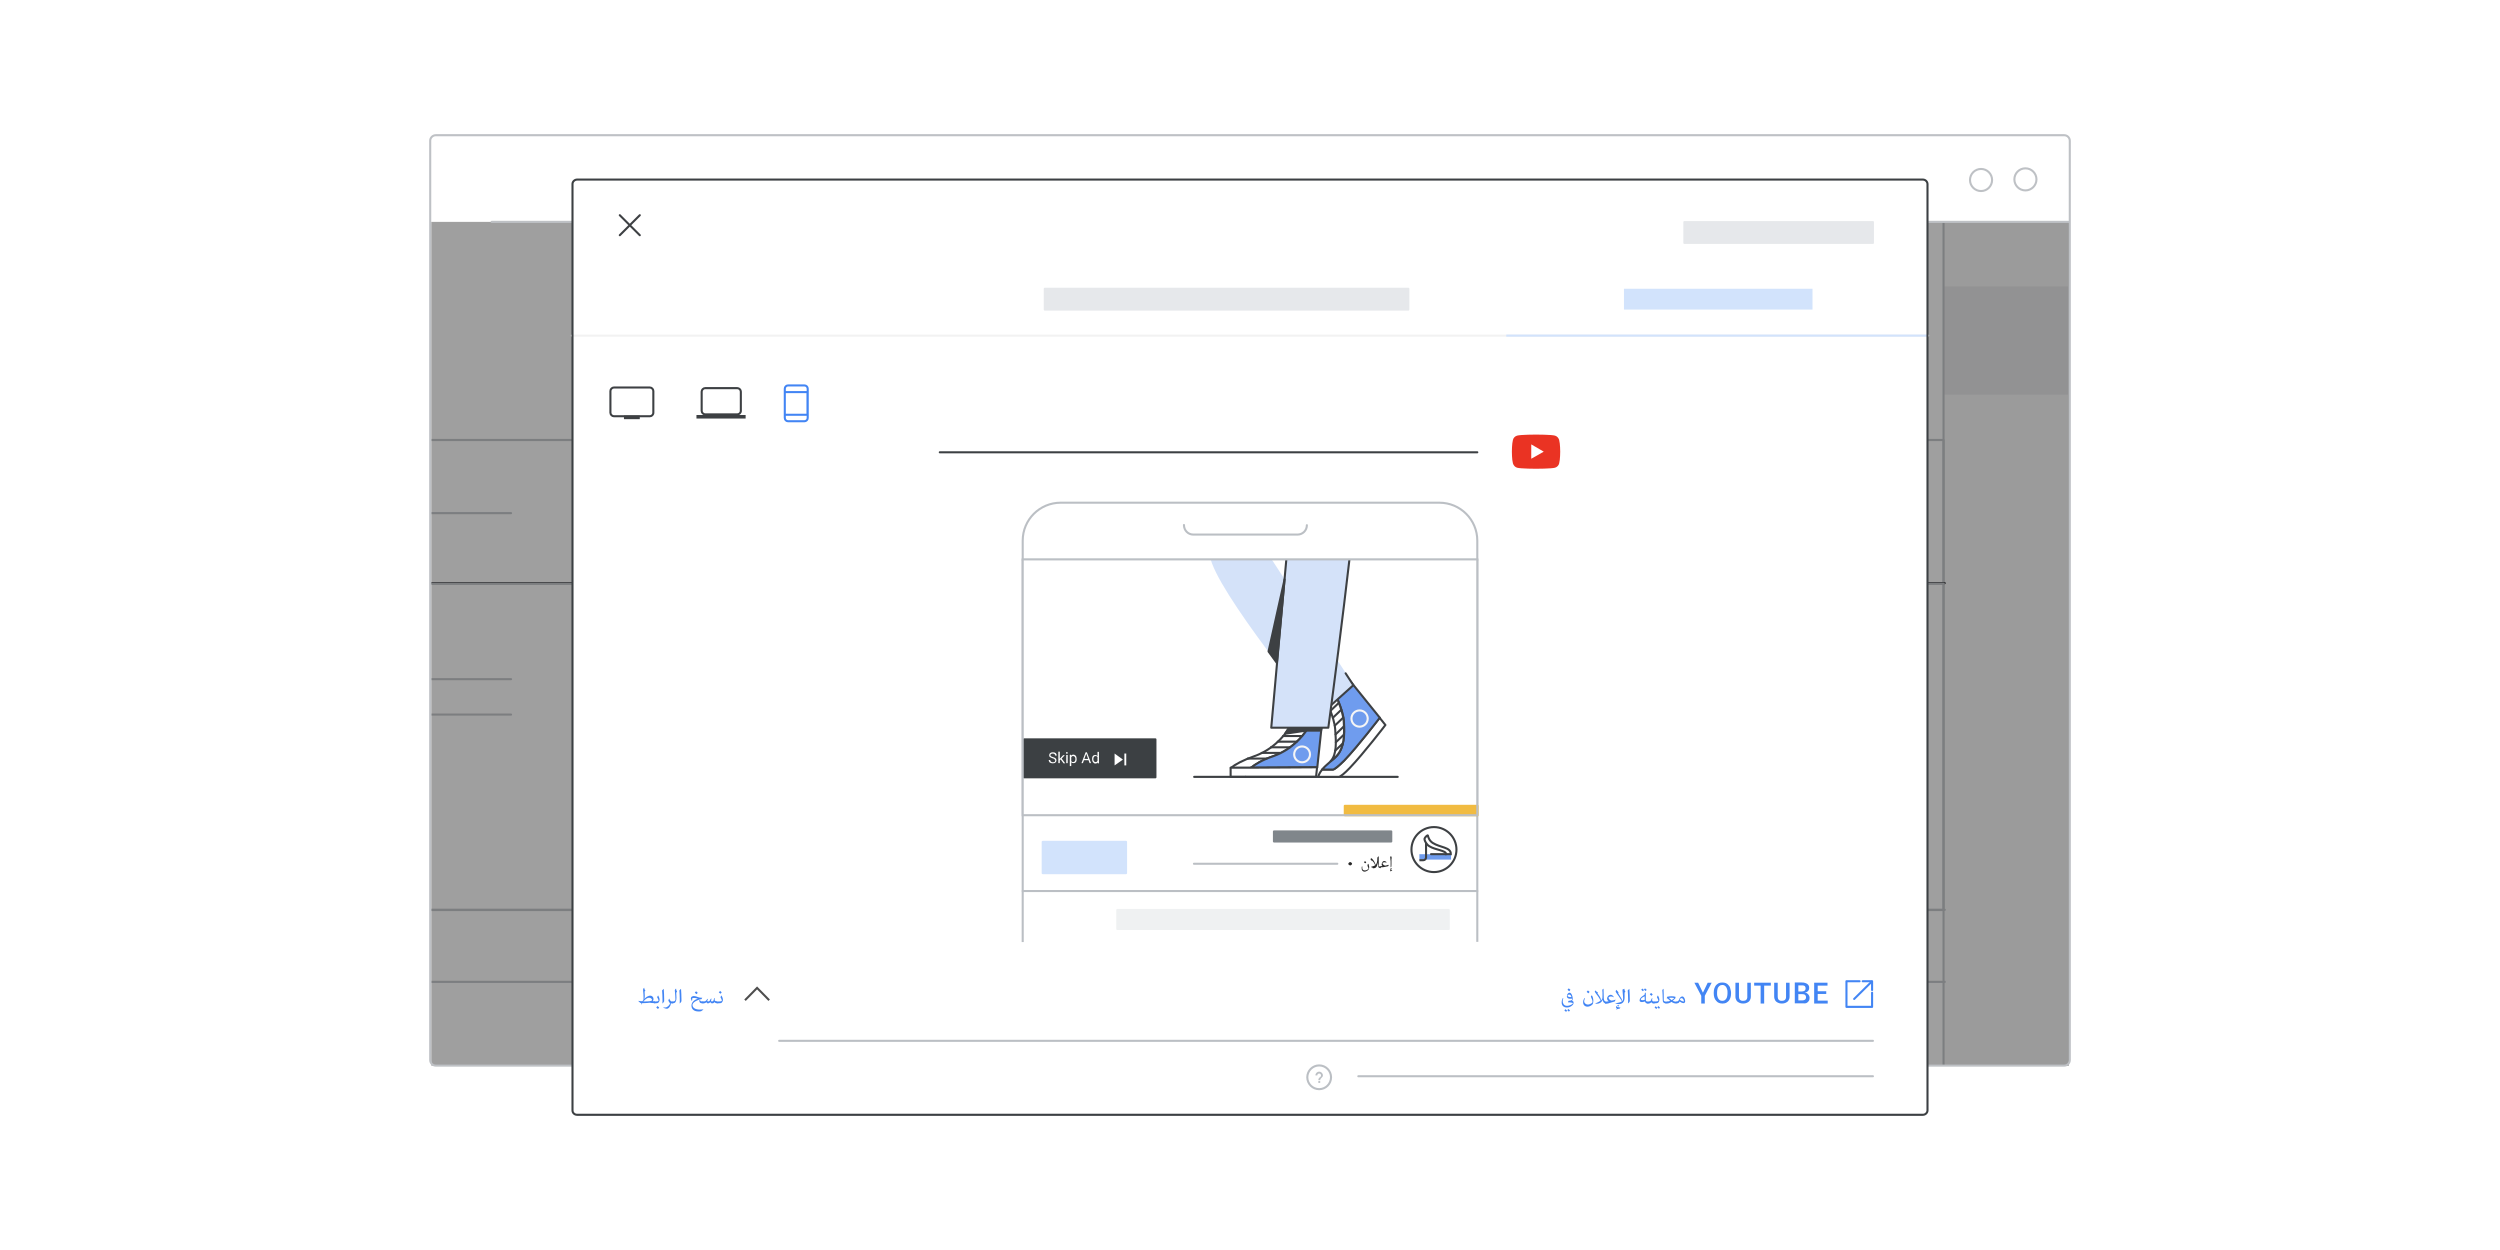 <?xml version="1.0" encoding="utf-8"?>
<!-- Generator: Adobe Illustrator 27.1.1, SVG Export Plug-In . SVG Version: 6.00 Build 0)  -->
<svg version="1.1" id="Layer_1" xmlns="http://www.w3.org/2000/svg" xmlns:xlink="http://www.w3.org/1999/xlink" x="0px" y="0px"
	 viewBox="0 0 1200 600" style="enable-background:new 0 0 1200 600;" xml:space="preserve">
<style type="text/css">
	.st0{fill:#FFFFFF;}
	.st1{clip-path:url(#SVGID_00000053547647041049923290000009745684917492333440_);}
	.st2{fill:#F8F8F8;stroke:#3D4043;stroke-linecap:round;stroke-miterlimit:10;}
	.st3{fill:#F1F1F1;stroke:#BEC1C5;stroke-linecap:round;stroke-linejoin:round;}
	.st4{fill:none;stroke:#BEC1C5;stroke-linecap:round;stroke-linejoin:round;}
	.st5{fill:none;stroke:#3D4043;stroke-linecap:round;stroke-linejoin:round;}
	.st6{fill:none;stroke:#EA4335;stroke-linecap:round;stroke-linejoin:round;}
	.st7{fill:#58A35D;}
	.st8{fill:none;stroke:#3D4043;stroke-linecap:round;stroke-miterlimit:10;}
	.st9{fill:#E8EAED;}
	.st10{fill:none;stroke:#D2E3FC;stroke-linecap:round;stroke-linejoin:round;}
	.st11{fill:#4E85EB;}
	.st12{fill:none;stroke:#FFFFFF;stroke-miterlimit:10;}
	.st13{opacity:0.2;fill:#ABAEB2;enable-background:new    ;}
	.st14{fill:#D2E3FC;}
	.st15{fill:#BEC1C5;}
	.st16{fill:none;stroke:#4E85EB;stroke-linecap:round;stroke-linejoin:round;}
	.st17{fill:#E6E8EB;stroke:#E6E8EB;stroke-linecap:round;stroke-linejoin:round;}
	.st18{fill:#3C4043;stroke:#3C4043;stroke-linecap:round;stroke-linejoin:round;}
	.st19{fill-rule:evenodd;clip-rule:evenodd;fill:#FFFFFF;}
	.st20{clip-path:url(#SVGID_00000172403605381972185230000004574065943571100605_);}
	.st21{fill:#FFFFFF;stroke:#3D4043;stroke-linecap:round;stroke-linejoin:round;}
	.st22{fill:#6F9CEE;stroke:#3D4043;stroke-linecap:round;stroke-linejoin:round;}
	.st23{fill:#D4E2F9;}
	.st24{fill:#6F9CEE;stroke:#F5F5F5;stroke-linecap:round;stroke-linejoin:round;}
	.st25{fill:#3D4043;stroke:#3D4043;stroke-linecap:round;stroke-linejoin:round;}
	.st26{fill:none;stroke:#BBBFC4;}
	.st27{fill:#BEC1C5;stroke:#BEC1C5;stroke-linecap:round;stroke-linejoin:round;}
	.st28{fill:none;stroke:#BBBFC4;stroke-linecap:round;stroke-linejoin:round;}
	.st29{fill:#BBBFC4;}
	.st30{opacity:0.4;fill:#1A1A1A;enable-background:new    ;}
	.st31{fill:none;}
	.st32{fill:none;stroke:#BEC1C5;}
	.st33{fill:none;stroke:#4285F4;stroke-linecap:round;stroke-linejoin:round;}
	.st34{fill:none;stroke:#4D4D4D;stroke-miterlimit:10;}
	.st35{fill:none;stroke:#F2F2F2;stroke-linecap:round;stroke-linejoin:round;}
	.st36{fill:none;stroke:#D2E3FC;stroke-miterlimit:10;}
	.st37{fill:none;stroke:#3C4043;stroke-linecap:round;stroke-linejoin:round;}
	.st38{fill:none;stroke:#3D4043;stroke-miterlimit:10;}
	.st39{fill:#3D4043;}
	.st40{fill:#EA3323;}
	.st41{fill:#FFFFFF;stroke:#BBBFC4;}
	.st42{fill:#F1BB41;stroke:#F1BB41;stroke-linecap:round;stroke-linejoin:round;}
	.st43{fill:#EFF1F2;stroke:#EFF1F2;stroke-linecap:round;stroke-linejoin:round;}
	.st44{clip-path:url(#SVGID_00000176763394091474898390000016669191372130937474_);}
	.st45{fill:#6F9CEE;}
	.st46{fill:#FFFFFF;stroke:#3D4043;stroke-miterlimit:10;}
	.st47{fill:#80868B;stroke:#80868B;stroke-linecap:round;stroke-linejoin:round;}
	.st48{clip-path:url(#SVGID_00000018954221581342344210000001036042047358118538_);}
	.st49{clip-path:url(#SVGID_00000154399011599478580840000005030763625165046671_);fill:#282828;}
	.st50{fill:#D2E3FC;stroke:#D2E3FC;stroke-linecap:round;stroke-linejoin:round;}
	.st51{fill:#4285F4;}
</style>
<g id="Layer_1_00000138551222396507785060000008278019869810709652_">
	<rect x="-6.5" y="-3.5" class="st0" width="1213" height="607"/>
	<g>
		<g>
			<defs>
				<rect id="SVGID_1_" x="207" y="106.7" width="785.8" height="404.8"/>
			</defs>
			<clipPath id="SVGID_00000003817786793825367370000001409616248682689671_">
				<use xlink:href="#SVGID_1_"  style="overflow:visible;"/>
			</clipPath>
			<g style="clip-path:url(#SVGID_00000003817786793825367370000001409616248682689671_);">
				<rect x="201.3" y="103.5" class="st2" width="791.4" height="411.1"/>
				<g>
					<rect x="932.9" y="103" class="st3" width="70.6" height="416"/>
					<rect x="202.8" y="211.2" class="st4" width="730.1" height="225.6"/>
					<g>
						<line id="line_3" class="st4" x1="933.5" y1="471.3" x2="201.9" y2="471.3"/>
						<line id="line_4" class="st4" x1="933.5" y1="436.7" x2="199.7" y2="436.7"/>
						<line id="line_1" class="st5" x1="933.5" y1="279.9" x2="201.9" y2="279.9"/>
						<line id="line_8" class="st4" x1="281.7" y1="211" x2="281.7" y2="511.7"/>
						<line id="line_7" class="st4" x1="491.6" y1="211" x2="491.6" y2="511.7"/>
					</g>
					<line id="line_1-2" class="st4" x1="933" y1="280.2" x2="201.9" y2="280.2"/>
					<line class="st4" x1="193.9" y1="326" x2="245.3" y2="326"/>
					<line class="st4" x1="193.9" y1="343" x2="245.3" y2="343"/>
					<line class="st6" x1="342" y1="326" x2="456" y2="326"/>
					<line class="st4" x1="388.1" y1="343" x2="456" y2="343"/>
					<line class="st4" x1="358.7" y1="380.2" x2="456" y2="380.2"/>
					<circle class="st7" cx="825.4" cy="357.8" r="8.2"/>
					<g id="sqircle">
						<path class="st4" d="M887.6,367.7h-17.7c-0.6,0-1-0.5-1-1V349c0-0.6,0.5-1,1-1h17.7c0.6,0,1,0.5,1,1v17.7
							C888.7,367.3,888.2,367.7,887.6,367.7z"/>
					</g>
					<line class="st4" x1="202" y1="246.3" x2="245.3" y2="246.3"/>
					<line class="st8" x1="388.2" y1="246.3" x2="456" y2="246.3"/>
					<path class="st9" d="M817.2,246.3c0,4.5,3.7,8.2,8.2,8.2s8.2-3.7,8.2-8.2s-3.7-8.2-8.2-8.2S817.2,241.8,817.2,246.3z"/>
					<g id="sqircle-2">
						<path class="st4" d="M887.6,256.2h-17.7c-0.6,0-1-0.5-1-1v-17.7c0-0.6,0.5-1,1-1h17.7c0.6,0,1,0.5,1,1v17.7
							C888.7,255.7,888.2,256.2,887.6,256.2z"/>
					</g>
					<g>
						<line class="st10" x1="552.1" y1="163.2" x2="669.2" y2="163.2"/>
						<line class="st10" x1="685.8" y1="163.2" x2="751.4" y2="163.2"/>
					</g>
					<g>
						<circle class="st11" cx="884.3" cy="162.5" r="25.8"/>
						<g>
							<line class="st12" x1="884.3" y1="153.9" x2="884.3" y2="171.1"/>
							<line class="st12" x1="892.9" y1="162.5" x2="875.7" y2="162.5"/>
						</g>
					</g>
					<rect x="933.3" y="137.5" class="st13" width="59.8" height="51.9"/>
					<rect x="588.2" y="300.9" class="st9" width="209.5" height="7.2"/>
					<rect x="560.8" y="351.8" class="st14" width="56.7" height="10.8"/>
					<rect x="758" y="242.3" class="st15" width="39.7" height="7.2"/>
					<g>
						<path class="st16" d="M809.1,166.4v7.7"/>
						<path class="st16" d="M820,152.4l-10.9,13.9l-10.9-13.9h10.9H820L820,152.4z"/>
					</g>
					<rect x="481.1" y="156.9" class="st17" width="50.5" height="11.4"/>
					<g>
						<rect x="633.9" y="325.7" class="st0" width="162.1" height="91.2"/>
						<rect x="634.4" y="389.9" class="st18" width="46.8" height="13.5"/>
						<path class="st0" d="M668.8,396.9c-0.1,0.1-0.2,0.2-0.2,0.4s0.1,0.3,0.2,0.5c0.1,0.1,0.3,0.2,0.6,0.2c0.3,0,0.5-0.1,0.7-0.2
							c0.2-0.1,0.3-0.3,0.3-0.6h0.5c0,0.2-0.1,0.4-0.2,0.6s-0.3,0.3-0.5,0.4c-0.2,0.1-0.5,0.1-0.8,0.1c-0.4,0-0.7-0.1-1-0.3
							c-0.2-0.2-0.4-0.4-0.4-0.8c0-0.2,0-0.4,0.1-0.5c0.1-0.1,0.2-0.3,0.4-0.4c0.2-0.1,0.4-0.2,0.8-0.3s0.5-0.2,0.7-0.3
							s0.2-0.2,0.2-0.4c0-0.2-0.1-0.4-0.2-0.5s-0.3-0.2-0.6-0.2c-0.3,0-0.5,0.1-0.6,0.2c-0.2,0.1-0.2,0.3-0.2,0.5H668
							c0-0.2,0-0.4,0.2-0.6c0.1-0.2,0.3-0.3,0.5-0.4c0.2-0.1,0.5-0.2,0.7-0.2c0.4,0,0.7,0.1,1,0.3c0.2,0.2,0.4,0.5,0.4,0.8
							c0,0.3-0.1,0.5-0.3,0.7c-0.2,0.2-0.5,0.3-1,0.5C669.1,396.7,668.9,396.8,668.8,396.9L668.8,396.9z M665.6,398.4H665l1.3-1.7
							l-1.1-1.2h0.6l0.9,1l0.3,0.3v-2.5h0.5v4.1H667v-1l-0.3-0.3L665.6,398.4L665.6,398.4z M664.1,395.5h0.5v2.9h-0.5V395.5z
							 M664.6,394.9c0,0-0.1,0.1-0.2,0.1s-0.2,0-0.2-0.1s-0.1-0.1-0.1-0.2s0-0.1,0.1-0.2c0,0,0.1-0.1,0.2-0.1s0.2,0,0.2,0.1
							s0.1,0.1,0.1,0.2S664.6,394.8,664.6,394.9z M660.9,396.9c0-0.5,0.1-0.8,0.3-1.1s0.5-0.4,0.8-0.4s0.6,0.1,0.8,0.4l0-0.3h0.5v4
							h-0.5v-1.4c-0.2,0.2-0.5,0.3-0.8,0.3s-0.6-0.1-0.8-0.4C661,397.7,660.9,397.4,660.9,396.9L660.9,396.9L660.9,396.9z
							 M661.6,397.7c0.1,0.2,0.3,0.3,0.6,0.3c0.3,0,0.5-0.1,0.7-0.4v-1.4c-0.2-0.3-0.4-0.4-0.7-0.4c-0.2,0-0.4,0.1-0.6,0.3
							c-0.1,0.2-0.2,0.5-0.2,0.8C661.4,397.2,661.5,397.5,661.6,397.7z M656.3,398.3h-0.5l1.5-3.9h0.5l1.5,3.9h-0.5l-0.4-1h-1.6
							L656.3,398.3L656.3,398.3z M657.5,395.1l-0.7,1.8h1.3L657.5,395.1L657.5,395.1z M655.4,396.9c0,0.4-0.1,0.8-0.3,1.1
							c-0.2,0.3-0.5,0.4-0.8,0.4c-0.3,0-0.6-0.1-0.8-0.4l0,0.3H653v-4.1h0.5v1.5c0.2-0.2,0.5-0.4,0.8-0.4s0.6,0.1,0.8,0.4
							S655.4,396.4,655.4,396.9L655.4,396.9L655.4,396.9z M654.7,396.1c-0.1-0.2-0.3-0.3-0.6-0.3c-0.3,0-0.5,0.1-0.7,0.4v1.3
							c0.2,0.3,0.4,0.4,0.7,0.4c0.2,0,0.4-0.1,0.6-0.3s0.2-0.4,0.2-0.8C654.9,396.6,654.9,396.3,654.7,396.1L654.7,396.1z"/>
						<path class="st19" d="M647.4,395v4.2l-3-2.1L647.4,395L647.4,395z M643.2,395h0.7v4.2h-0.7V395z"/>
						<g>
							<defs>
								<rect id="SVGID_00000127727943396542466740000015606906642499665536_" x="691.6" y="325.9" width="77.8" height="78.8"/>
							</defs>
							<clipPath id="SVGID_00000012447122286693176480000011193960499610591386_">
								<use xlink:href="#SVGID_00000127727943396542466740000015606906642499665536_"  style="overflow:visible;"/>
							</clipPath>
							<g style="clip-path:url(#SVGID_00000012447122286693176480000011193960499610591386_);">
								<g>
									<path class="st21" d="M723.2,395.9c-4,1.4-6.4,2.9-8,4.1h-7.2c1.5-1.2,4.3-2.8,8.3-4.1c8.6-3,12.4-10,12.4-10h6.8
										C735.6,385.9,731.8,392.9,723.2,395.9z"/>
									<path class="st22" d="M723.2,395.9c8.6-3,12.4-10,12.4-10h4.8l-1.5,14l-23.6,0.2C716.8,398.8,719.2,397.2,723.2,395.9
										L723.2,395.9z"/>
									<path class="st21" d="M713.4,403.2h-5.3V400h7.2"/>
									<polyline class="st21" points="715.3,400 738.9,399.9 738.5,403.2 713.4,403.2 									"/>
								</g>
								<path class="st5" d="M767.7,403.2h-72.6"/>
								<g>
									<g>
										<path class="st21" d="M744.5,400.6c0.7,0,2.2-1.3,4-3.2c5-5.3,12.6-15.2,12.7-15.3l2.1,2.6c0,0-7.6,10-12.7,15.3
											c-1.8,1.9-3.3,3.2-4,3.2h-7.3c0,0,0.3-1.2,1.4-2.6H744.5L744.5,400.6z"/>
										<path class="st22" d="M744.5,400.6h-3.8c0.3-0.4,0.8-0.9,1.3-1.4l4.1-3.6c2.5-3,2.8-7.2,2.4-12.1
											c-0.3-4.6-3.5-10.7-3.8-11.2l5-4.5l11.5,14.2c-0.1,0.1-7.7,10-12.7,15.3C746.6,399.3,745.1,400.6,744.5,400.6L744.5,400.6
											z"/>
									</g>
									<path class="st21" d="M745.4,386.4c-0.3-4.8-3.8-11.2-3.8-11.2l3-2.7c0.3,0.5,3.5,6.6,3.8,11.2c0.3,4.8,0.1,9-2.4,12.1
										c-0.9,1-1.3,1.3-2.2,2C746,395.1,745.7,390.7,745.4,386.4L745.4,386.4z"/>
									<line class="st5" x1="746.7" y1="376.8" x2="743.7" y2="379.7"/>
									<line class="st5" x1="747.5" y1="379.3" x2="744.5" y2="382.2"/>
									<line class="st5" x1="748.2" y1="382.1" x2="745.2" y2="385"/>
									<line class="st5" x1="748.5" y1="385.2" x2="745.5" y2="388.1"/>
									<line class="st5" x1="748.5" y1="388.2" x2="745.6" y2="390.9"/>
									<line class="st5" x1="748.1" y1="391.3" x2="745.4" y2="393.9"/>
								</g>
								<path class="st23" d="M733.7,300.8l-13.3,21.6l31.4,48.2l-12.3,11.1c0,0-36.9-45-38.8-57.1c-1.2-7.4,1.5-14,7-26
									s9.7-20.5,13.1-27.4c3.1-8.6,3.3-9.3,3.3-9.3l27,3.1"/>
								<path class="st5" d="M739.5,381.6l12.3-11.1l-2.8-4.2"/>
								<path class="st23" d="M729.7,287.9c0.3,4.9,0.7,11.4,0.4,14.1c-0.4,4.6-7.5,83.7-7.5,83.7h20.3c0,0,11.2-83,11.2-99.3
									s-5.2-15-5.2-15l-23.7-0.9"/>
								<path class="st5" d="M729.7,287.9c0.3,4.9,0.7,11.4,0.4,14.1c-0.4,4.6-7.5,83.7-7.5,83.7h20.3c0,0,11.2-83,11.2-99.3
									s-5.2-15-5.2-15l-23.7-0.9"/>
								<circle class="st24" cx="733.6" cy="395.3" r="2.8"/>
								<circle class="st24" cx="754" cy="382.4" r="2.9"/>
								<path class="st25" d="M740.4,385.9l-0.2,0.9H735l-7.5,1.1c0,0-0.2,0.4,1.3-2C730.1,385.8,740.4,385.8,740.4,385.9
									L740.4,385.9z"/>
								<path class="st25" d="M727.3,332.8l-5.7,25.7l3,4L727.3,332.8L727.3,332.8z"/>
								<line class="st5" x1="733.6" y1="388.7" x2="726.8" y2="388.7"/>
								<line class="st5" x1="731.6" y1="390.7" x2="724.9" y2="390.7"/>
								<line class="st5" x1="729.2" y1="392.7" x2="722.5" y2="392.7"/>
								<line class="st5" x1="725.7" y1="394.7" x2="719.1" y2="394.7"/>
								<line class="st5" x1="720.9" y1="396.7" x2="714.2" y2="396.7"/>
							</g>
						</g>
						<rect x="633.9" y="325.7" class="st26" width="162.1" height="91.2"/>
					</g>
					<line class="st4" x1="617.6" y1="380.2" x2="545.1" y2="380.2"/>
					<g>
						<path class="st27" d="M513,400.9c0.7-0.7,1.9-0.7,2.6,0l1.4,1.4l-2.6,2.6l-1.4-1.4C512.3,402.8,512.3,401.6,513,400.9
							L513,400.9z"/>
						<g>
							<polygon class="st4" points="528.3,413.6 529.5,417.3 525.7,416.2 516.2,406.7 518.8,404 							"/>
							<line class="st4" x1="518.8" y1="404" x2="516.2" y2="406.7"/>
						</g>
					</g>
					<path class="st28" d="M796.2,455.1H612.7"/>
					<g>
						<circle class="st28" cx="600.4" cy="455.4" r="3.7"/>
						<g>
							<rect x="600.2" y="456.6" class="st29" width="0.6" height="0.6"/>
							<path class="st29" d="M600.2,456.3h0.6c0-1-0.9-0.9-0.9-1.5c0-0.3,0.3-0.6,0.6-0.6s0.6,0.3,0.6,0.6h0.6
								c0-0.6-0.5-1.2-1.2-1.2s-1.2,0.5-1.2,1.2C599.3,455.6,600.2,455.6,600.2,456.3L600.2,456.3z"/>
						</g>
					</g>
					<path class="st28" d="M796.2,489.1H689.1"/>
					<g>
						<circle class="st28" cx="676.8" cy="489.4" r="3.7"/>
						<g>
							<rect x="676.5" y="490.5" class="st29" width="0.6" height="0.6"/>
							<path class="st29" d="M676.5,490.2h0.6c0-1-0.9-0.9-0.9-1.5c0-0.3,0.3-0.6,0.6-0.6s0.6,0.3,0.6,0.6h0.6
								c0-0.6-0.5-1.2-1.2-1.2s-1.2,0.5-1.2,1.2C675.7,489.5,676.5,489.6,676.5,490.2L676.5,490.2z"/>
						</g>
					</g>
					<polyline class="st28" points="812.4,487.5 816.2,491.2 820,487.5 					"/>
				</g>
				<line class="st4" x1="992.1" y1="106.1" x2="239.8" y2="106.1"/>
			</g>
		</g>
		<rect x="207" y="106.5" class="st30" width="786" height="405"/>
		<path class="st31" d="M209.2,64.9h781.6c1.5,0,2.7,1.2,2.7,2.7v441.2c0,1.5-1.2,2.7-2.7,2.7H209.2c-1.5,0-2.7-1.2-2.7-2.7V67.5
			C206.5,66.1,207.7,64.9,209.2,64.9z"/>
		<path class="st4" d="M209.2,64.9h781.6c1.5,0,2.7,1.2,2.7,2.7v441.2c0,1.5-1.2,2.7-2.7,2.7H209.2c-1.5,0-2.7-1.2-2.7-2.7V67.5
			C206.5,66.1,207.7,64.9,209.2,64.9z"/>
		<circle class="st32" cx="972.2" cy="86.1" r="5.3"/>
		<circle class="st32" cx="950.9" cy="86.4" r="5.3"/>
		<line class="st4" x1="993" y1="106.5" x2="236" y2="106.5"/>
	</g>
	<path class="st0" d="M922.9,86.2h-646c-1.2,0-2.2,1-2.2,2.1V533c0,1.2,1,2.1,2.2,2.1h646c1.2,0,2.2-1,2.2-2.1V88.4
		C925.1,87.2,924.1,86.2,922.9,86.2z"/>
	<path class="st5" d="M297.5,112.9l9.6-9.6 M307.1,112.9l-9.6-9.6"/>
	<g>
		<polyline class="st33" points="894.1,471 898.6,471 898.6,475.2 		"/>
		<polyline class="st33" points="898.6,476.5 898.6,483.3 886.3,483.3 886.3,471 892.6,471 		"/>
		<line class="st33" x1="890" y1="479.5" x2="898.4" y2="471.2"/>
	</g>
	<rect x="808.5" y="106.6" class="st17" width="90.5" height="10"/>
	<rect x="779.5" y="138.6" class="st14" width="90.5" height="10"/>
	<rect x="501.5" y="138.6" class="st17" width="174.5" height="10"/>
	<path class="st28" d="M899,499.6H374"/>
	<path class="st28" d="M899,516.6H652"/>
	<polyline class="st34" points="369.2,480.1 363.4,474.2 357.6,480.1 	"/>
	<g>
		<circle class="st28" cx="633.2" cy="517.1" r="5.7"/>
		<g>
			<rect x="632.8" y="518.9" class="st29" width="0.9" height="0.9"/>
			<path class="st29" d="M633.7,518.5h-0.9c0-1.5,1.3-1.3,1.3-2.3c0-0.5-0.4-0.9-0.9-0.9s-0.9,0.4-0.9,0.9h-0.9c0-1,0.8-1.8,1.8-1.8
				s1.8,0.8,1.8,1.8C635,517.3,633.7,517.4,633.7,518.5L633.7,518.5z"/>
		</g>
	</g>
	<line class="st35" x1="925.5" y1="161.1" x2="274.5" y2="161.1"/>
	<line class="st36" x1="925.5" y1="161.1" x2="723" y2="161.1"/>
	<path class="st37" d="M923,86.2H277c-1.2,0-2.2,1-2.2,2.1V533c0,1.2,1,2.1,2.2,2.1h646c1.2,0,2.2-1,2.2-2.1V88.4
		C925.2,87.2,924.2,86.2,923,86.2L923,86.2z"/>
	<g>
		<path class="st33" d="M376.7,186.6v14c0,0.9,0.7,1.6,1.6,1.6h7.8c0.9,0,1.6-0.7,1.6-1.6v-14c0-0.9-0.7-1.6-1.6-1.6h-7.8
			C377.4,185,376.7,185.7,376.7,186.6z M376.7,188.2h10.9v10.9h-10.9V188.2z"/>
		<g>
			<path class="st38" d="M353.9,198.9h-15.4c-0.9,0-1.7-0.8-1.7-1.7V188c0-0.9,0.8-1.7,1.7-1.7h15.4c0.9,0,1.7,0.8,1.7,1.7v9.2
				C355.6,198.2,354.8,198.9,353.9,198.9z"/>
			<rect x="334.3" y="199.2" class="st39" width="23.6" height="1.7"/>
		</g>
		<g>
			<path class="st38" d="M311.9,199.8h-17.2c-0.9,0-1.7-0.8-1.7-1.7v-10.4c0-0.9,0.8-1.7,1.7-1.7h17.2c0.9,0,1.7,0.8,1.7,1.7v10.4
				C313.6,199.1,312.8,199.8,311.9,199.8z"/>
			<rect x="299.5" y="199.5" class="st39" width="7.6" height="1.7"/>
		</g>
	</g>
	<g>
		<path class="st40" d="M748.4,211.2c-0.3-1-1-1.8-2-2.1c-1.8-0.5-9.1-0.5-9.1-0.5s-7.3,0-9.1,0.5c-1,0.3-1.8,1.1-2,2.1
			c-0.5,1.8-0.5,5.6-0.5,5.6s0,3.8,0.5,5.6c0.3,1,1,1.8,2,2.1c1.8,0.5,9.1,0.5,9.1,0.5s7.3,0,9.1-0.5c1-0.3,1.8-1.1,2-2.1
			c0.5-1.8,0.5-5.6,0.5-5.6S748.9,213,748.4,211.2z"/>
		<polygon class="st0" points="735,220.2 741,216.8 735,213.3 		"/>
	</g>
	<line class="st37" x1="709.1" y1="217.1" x2="451.1" y2="217.1"/>
	<path class="st41" d="M709.1,452.1V259.5c0-10-8.1-18.2-18.2-18.2H509.1c-10,0-18.2,8.1-18.2,18.2v192.7"/>
	<path class="st28" d="M709.1,268.8H490.9"/>
	<path class="st28" d="M627.3,252.1L627.3,252.1c0,2.5-2,4.5-4.5,4.5h-50c-2.5,0-4.5-2-4.5-4.6l0,0"/>
	<rect x="490.9" y="268.5" class="st0" width="218.2" height="122.8"/>
	<rect x="491.5" y="354.9" class="st18" width="63.1" height="18.2"/>
	<rect x="645.5" y="386.8" class="st42" width="63.7" height="4.5"/>
	<path class="st28" d="M709.1,427.7H490.9"/>
	<path class="st0" d="M505.3,364c-0.6-0.2-1-0.4-1.3-0.6s-0.4-0.6-0.4-0.9c0-0.4,0.2-0.8,0.5-1c0.3-0.3,0.8-0.4,1.3-0.4
		c0.4,0,0.7,0.1,1,0.2c0.3,0.1,0.5,0.3,0.6,0.6c0.2,0.2,0.2,0.5,0.2,0.8h-0.7c0-0.3-0.1-0.6-0.3-0.7c-0.2-0.2-0.5-0.3-0.9-0.3
		c-0.3,0-0.6,0.1-0.8,0.2c-0.2,0.1-0.3,0.4-0.3,0.6c0,0.2,0.1,0.4,0.3,0.5s0.5,0.3,0.9,0.4c0.4,0.1,0.8,0.3,1,0.4
		c0.2,0.1,0.4,0.3,0.5,0.5c0.1,0.2,0.2,0.4,0.2,0.7c0,0.4-0.2,0.8-0.5,1c-0.3,0.3-0.8,0.4-1.3,0.4c-0.4,0-0.7-0.1-1-0.2
		c-0.3-0.1-0.6-0.3-0.7-0.6c-0.2-0.2-0.2-0.5-0.2-0.8h0.7c0,0.3,0.1,0.6,0.4,0.8c0.2,0.2,0.5,0.3,0.9,0.3c0.4,0,0.6-0.1,0.8-0.2
		c0.2-0.1,0.3-0.4,0.3-0.6s-0.1-0.5-0.3-0.6C506.1,364.2,505.7,364.1,505.3,364L505.3,364z M509.1,364.5l-0.4,0.4v1.4H508v-5.5h0.7
		v3.4l0.4-0.4l1.2-1.3h0.8l-1.5,1.6l1.7,2.3h-0.8L509.1,364.5L509.1,364.5z M512.5,366.3h-0.7v-3.9h0.7V366.3z M511.7,361.4
		c0-0.1,0-0.2,0.1-0.3c0.1-0.1,0.2-0.1,0.3-0.1s0.2,0,0.3,0.1c0.1,0.1,0.1,0.2,0.1,0.3s0,0.2-0.1,0.3c-0.1,0.1-0.2,0.1-0.3,0.1
		s-0.2,0-0.3-0.1C511.8,361.5,511.7,361.5,511.7,361.4z M516.8,364.4c0,0.6-0.1,1.1-0.4,1.4c-0.3,0.4-0.6,0.5-1.1,0.5
		s-0.8-0.1-1.1-0.5v1.9h-0.7v-5.4h0.6l0,0.4c0.3-0.3,0.7-0.5,1.1-0.5s0.8,0.2,1.1,0.5C516.7,363.2,516.8,363.7,516.8,364.4
		L516.8,364.4L516.8,364.4z M516.2,364.3c0-0.4-0.1-0.8-0.3-1c-0.2-0.2-0.4-0.4-0.8-0.4c-0.4,0-0.7,0.2-0.9,0.5v1.9
		c0.2,0.4,0.5,0.5,0.9,0.5c0.3,0,0.6-0.1,0.8-0.4C516.1,365.2,516.2,364.8,516.2,364.3L516.2,364.3z M522.5,364.9h-2.2l-0.5,1.4
		h-0.7l2-5.2h0.6l2,5.2H523L522.5,364.9L522.5,364.9z M520.5,364.3h1.8l-0.9-2.5L520.5,364.3L520.5,364.3z M524.2,364.3
		c0-0.6,0.1-1.1,0.4-1.4c0.3-0.4,0.7-0.5,1.1-0.5s0.8,0.2,1.1,0.5v-2h0.7v5.5h-0.6l0-0.4c-0.3,0.3-0.6,0.5-1.1,0.5
		c-0.5,0-0.8-0.2-1.1-0.6C524.3,365.4,524.2,365,524.2,364.3L524.2,364.3z M524.8,364.4c0,0.4,0.1,0.8,0.3,1
		c0.2,0.2,0.4,0.4,0.8,0.4c0.4,0,0.7-0.2,0.9-0.6v-1.8c-0.2-0.4-0.5-0.5-0.9-0.5c-0.3,0-0.6,0.1-0.8,0.4
		C524.9,363.5,524.8,363.9,524.8,364.4L524.8,364.4z"/>
	<rect x="536.3" y="436.8" class="st43" width="159.1" height="9.1"/>
	<path class="st19" d="M539,364.6l-4,2.8v-5.7L539,364.6z M540.6,367.4h-0.9v-5.7h0.9V367.4z"/>
	<g>
		<defs>
			<rect id="SVGID_00000114042472958172285940000002858416767998819720_" x="568.5" y="268.7" width="104.8" height="106.1"/>
		</defs>
		<clipPath id="SVGID_00000059282413883010344750000011621081981219570330_">
			<use xlink:href="#SVGID_00000114042472958172285940000002858416767998819720_"  style="overflow:visible;"/>
		</clipPath>
		<g style="clip-path:url(#SVGID_00000059282413883010344750000011621081981219570330_);">
			<g>
				<path class="st21" d="M611.1,363c-5.4,1.9-8.6,3.9-10.7,5.6h-9.6c2.1-1.7,5.8-3.7,11.2-5.6c11.5-4,16.7-13.5,16.7-13.5h9.1
					C627.8,349.5,622.7,358.9,611.1,363z"/>
				<path class="st22" d="M611.1,363c11.5-4,16.7-13.5,16.7-13.5h6.5l-2,18.8l-31.8,0.2C602.5,366.9,605.7,364.8,611.1,363
					L611.1,363z"/>
				<path class="st21" d="M597.9,372.9h-7.2v-4.4h9.6"/>
				<polyline class="st21" points="600.4,368.5 632.2,368.3 631.7,372.9 597.9,372.9 				"/>
			</g>
			<path class="st5" d="M670.9,372.9h-97.7"/>
			<g>
				<g>
					<path class="st21" d="M639.7,369.4c0.9,0,2.9-1.8,5.4-4.3c6.8-7.1,17-20.5,17.1-20.6l2.8,3.5c0,0-10.3,13.5-17.1,20.6
						c-2.5,2.6-4.5,4.3-5.4,4.3h-9.8c0,0,0.4-1.6,1.9-3.5H639.7L639.7,369.4z"/>
					<path class="st22" d="M639.7,369.4h-5.1c0.5-0.6,1-1.2,1.7-1.8l5.5-4.9c3.4-4.1,3.7-9.7,3.3-16.2c-0.4-6.2-4.7-14.4-5.1-15.1
						l6.8-6.1l15.5,19.2c-0.1,0.1-10.3,13.5-17.1,20.6C642.6,367.6,640.6,369.4,639.7,369.4L639.7,369.4z"/>
				</g>
				<path class="st21" d="M640.9,350.2c-0.4-6.5-5.1-15.1-5.1-15.1l4.1-3.7c0.4,0.7,4.7,8.9,5.1,15.1c0.4,6.5,0.2,12.2-3.3,16.2
					c-1.2,1.4-1.7,1.8-3,2.7C641.8,362,641.3,356,640.9,350.2L640.9,350.2z"/>
				<line class="st5" x1="642.7" y1="337.3" x2="638.6" y2="341.2"/>
				<line class="st5" x1="643.8" y1="340.7" x2="639.8" y2="344.5"/>
				<line class="st5" x1="644.7" y1="344.5" x2="640.7" y2="348.3"/>
				<line class="st5" x1="645.1" y1="348.6" x2="641.1" y2="352.5"/>
				<line class="st5" x1="645.1" y1="352.6" x2="641.2" y2="356.3"/>
				<line class="st5" x1="644.6" y1="356.8" x2="640.9" y2="360.3"/>
			</g>
			<path class="st23" d="M625.2,234.9l-17.8,29l42.3,64.9L633,343.8c0,0-49.7-60.6-52.2-76.8c-1.6-10,2-18.9,9.4-35
				s13.1-27.5,17.7-36.9c4.2-11.5,4.5-12.5,4.5-12.5l36.4,4.2"/>
			<path class="st5" d="M633,343.8l16.6-14.9l-3.7-5.7"/>
			<path class="st23" d="M619.8,217.6c0.4,6.6,0.9,15.4,0.5,19c-0.6,6.2-10.1,112.7-10.1,112.7h27.4c0,0,15-111.8,15-133.7
				s-7-20.1-7-20.1l-31.9-1.2"/>
			<path class="st5" d="M619.8,217.6c0.4,6.6,0.9,15.4,0.5,19c-0.6,6.2-10.1,112.7-10.1,112.7h27.4c0,0,15-111.8,15-133.7
				s-7-20.1-7-20.1l-31.9-1.2"/>
			<circle class="st24" cx="625" cy="362.1" r="3.8"/>
			<circle class="st24" cx="652.6" cy="344.9" r="3.9"/>
			<path class="st25" d="M634.3,349.5l-0.2,1.2h-7.2l-10.1,1.5c0,0-0.3,0.5,1.8-2.7C620.3,349.5,634.3,349.5,634.3,349.5
				L634.3,349.5z"/>
			<path class="st25" d="M616.6,278.1l-7.7,34.6l4,5.5L616.6,278.1L616.6,278.1z"/>
			<line class="st5" x1="625" y1="353.3" x2="615.9" y2="353.3"/>
			<line class="st5" x1="622.4" y1="356" x2="613.3" y2="356"/>
			<line class="st5" x1="619.1" y1="358.7" x2="610.1" y2="358.7"/>
			<line class="st5" x1="614.4" y1="361.4" x2="605.6" y2="361.4"/>
			<line class="st5" x1="608" y1="364.1" x2="598.9" y2="364.1"/>
		</g>
	</g>
	<rect x="490.9" y="268.5" class="st26" width="218.2" height="122.8"/>
	<g>
		<circle class="st38" cx="688.3" cy="407.8" r="10.8"/>
		<g>
			<path class="st45" d="M681.3,410h15.1c0.1,0,0.1,0,0.1,0.1v2.5h-15.2V410L681.3,410L681.3,410z"/>
			<path class="st46" d="M696.4,410L696.4,410c0.1-3.4-5.1-3.1-8.7-5.4c-1.7-1.1-2.2-2.9-2.3-3.5c0-0.1-0.1-0.2-0.2-0.1
				c-0.3,0.1-1.1,0.8-1.4,1.5l0,0c0,0.2,0,0.4,0,0.6c0.2,0.7,0.8,2.2,2.3,3.1c2.8,1.8,8.2,2,8,3.8H696.4L696.4,410z"/>
			<path class="st38" d="M684.5,404.5L684.5,404.5v7.1c0,0.7-0.6,1.3-1.3,1.3h-1.9"/>
			<line class="st8" x1="694.2" y1="410" x2="686.9" y2="410"/>
		</g>
	</g>
	<rect x="611.5" y="399.1" class="st47" width="56.3" height="4.8"/>
	<line class="st28" x1="641.9" y1="414.6" x2="573.1" y2="414.6"/>
	<g id="AR_V2_00000150083518336873791080000016386910944379080338_">
		<g>
			<defs>
				<rect id="SVGID_00000052095354825345395870000009154297026193175468_" x="647.2" y="410.9" width="21" height="7.4"/>
			</defs>
			<clipPath id="SVGID_00000119807045123251008150000016282576450350059922_">
				<use xlink:href="#SVGID_00000052095354825345395870000009154297026193175468_"  style="overflow:visible;"/>
			</clipPath>
			<g style="clip-path:url(#SVGID_00000119807045123251008150000016282576450350059922_);">
				<defs>
					<rect id="SVGID_00000096030191503016964060000004913887019761961110_" x="647.2" y="410.9" width="21" height="7.4"/>
				</defs>
				<clipPath id="SVGID_00000047766200370364555190000007998052596591478415_">
					<use xlink:href="#SVGID_00000096030191503016964060000004913887019761961110_"  style="overflow:visible;"/>
				</clipPath>
				<path style="clip-path:url(#SVGID_00000047766200370364555190000007998052596591478415_);fill:#282828;" d="M647.2,414.6
					c0-0.2,0.1-0.4,0.3-0.5c0.2-0.2,0.3-0.3,0.6-0.3s0.4,0.1,0.6,0.3c0.2,0.2,0.3,0.3,0.3,0.5c0,0.2-0.1,0.4-0.3,0.5
					c-0.2,0.2-0.3,0.3-0.6,0.3s-0.4-0.1-0.6-0.3C647.3,415.1,647.2,414.9,647.2,414.6"/>
				<path style="clip-path:url(#SVGID_00000047766200370364555190000007998052596591478415_);fill:#282828;" d="M655.1,418.4
					c-0.5,0-0.8-0.1-1.1-0.4c-0.3-0.3-0.4-0.6-0.4-1.1c0-0.1,0-0.2,0-0.3c0-0.1,0-0.2,0-0.3c0-0.1,0.1-0.3,0.1-0.4l0.3,0.1
					c-0.1,0.2-0.1,0.4-0.1,0.6c0,0.4,0.1,0.7,0.3,0.9c0.2,0.2,0.5,0.3,0.8,0.3c0.3,0,0.5,0,0.8-0.1c0.3-0.1,0.5-0.2,0.7-0.4
					c0.2-0.2,0.4-0.3,0.4-0.5c-0.2-0.4-0.3-0.7-0.4-0.9c-0.1-0.3-0.1-0.4-0.1-0.6c0-0.1,0-0.3,0.1-0.4c0.1-0.1,0.2-0.2,0.4-0.3
					c0,0.1,0,0.1,0,0.2c0,0.1,0,0.2,0.1,0.3c0,0.1,0.1,0.3,0.1,0.5c0,0.2,0.1,0.4,0.1,0.5c0,0.2,0,0.3,0,0.4c0,0.3-0.1,0.6-0.3,0.9
					c-0.2,0.3-0.5,0.5-0.9,0.7c-0.2,0.1-0.4,0.2-0.5,0.2S655.3,418.4,655.1,418.4 M655.3,414.4c-0.2-0.2-0.4-0.3-0.6-0.5
					c0.1-0.1,0.3-0.3,0.3-0.4c0.1-0.1,0.2-0.2,0.2-0.2c0.1,0.1,0.2,0.2,0.3,0.3c0.1,0.1,0.2,0.2,0.3,0.3c-0.1,0.1-0.1,0.2-0.2,0.3
					C655.5,414.2,655.4,414.3,655.3,414.4"/>
				<path style="clip-path:url(#SVGID_00000047766200370364555190000007998052596591478415_);fill:#282828;" d="M660.2,415.5
					c-0.1-0.3-0.2-0.5-0.4-0.8c-0.1-0.2-0.3-0.5-0.4-0.7c-0.1-0.2-0.2-0.3-0.4-0.5c-0.1-0.1-0.3-0.3-0.4-0.4h-0.3
					c-0.1-0.1-0.2-0.2-0.3-0.3c-0.1-0.1-0.1-0.2-0.1-0.4c0-0.1,0-0.2,0.1-0.3c0.1-0.1,0.1-0.1,0.2-0.2c0.2,0.1,0.3,0.2,0.5,0.4
					c0.2,0.2,0.3,0.4,0.5,0.6c0.1,0.2,0.3,0.4,0.4,0.6c0.1,0.2,0.2,0.4,0.3,0.6c0,0.1,0.1,0.2,0.1,0.3c0.1,0.1,0.1,0.3,0.2,0.4
					c0,0.1,0.1,0.3,0.1,0.3L660.2,415.5z"/>
				<path style="clip-path:url(#SVGID_00000047766200370364555190000007998052596591478415_);fill:#282828;" d="M658.2,416.3l0-0.3
					c0.3-0.1,0.6-0.1,0.8-0.2c0.2-0.1,0.5-0.1,0.6-0.2c0.2-0.1,0.4-0.2,0.5-0.3c0.1-0.1,0.3-0.2,0.4-0.4c0.1-0.2,0.2-0.4,0.3-0.6
					c0.1-0.3,0.2-0.5,0.2-0.8c0.1-0.3,0.1-0.6,0.1-1c0-0.3,0-0.7,0.1-1c0.1-0.1,0.2-0.2,0.3-0.3c0.1-0.1,0.2-0.1,0.3-0.2
					c0,0.2,0,0.3,0,0.5c0,0.2,0,0.3,0,0.5c0,0.2,0,0.3,0,0.5c0,0.2,0,0.3,0,0.5c0,0.1,0,0.3,0,0.5c0,0.3,0,0.5,0,0.7
					c0,0.2,0,0.4,0,0.5c0,0.2,0,0.3,0,0.5c0,0.2,0,0.3,0,0.5c0,0,0.1,0.1,0.2,0.1c0.1,0,0.1,0,0.2,0.1c0.1,0,0.2,0,0.2,0.1
					c0.1,0,0.2,0,0.3,0c0,0,0.1,0,0.1,0.1v0.5c0,0,0,0.1-0.1,0.1c-0.2,0-0.3,0-0.5-0.1c-0.2,0-0.3-0.1-0.4-0.2
					c-0.1-0.1-0.2-0.2-0.2-0.4c0-0.3-0.1-0.5-0.1-0.7c0-0.2,0-0.5-0.1-0.7c0-0.1,0-0.2,0-0.3c0-0.1,0-0.3,0-0.5c0-0.2,0-0.3,0-0.4
					c0,0.1,0,0.3,0,0.4c0,0.2,0,0.3-0.1,0.5c0,0.2-0.1,0.3-0.1,0.5c0,0.1-0.1,0.3-0.1,0.4c-0.1,0.2-0.1,0.3-0.2,0.5
					c-0.1,0.1-0.1,0.3-0.2,0.4c-0.2,0.3-0.5,0.5-0.9,0.6c-0.3,0-0.6,0.1-0.8,0.1C658.8,416.3,658.5,416.3,658.2,416.3"/>
				<path style="clip-path:url(#SVGID_00000047766200370364555190000007998052596591478415_);fill:#282828;" d="M662.6,416.3
					C662.6,416.3,662.6,416.3,662.6,416.3l-0.1-0.5c0,0,0-0.1,0.1-0.1c0.2,0,0.3,0,0.5,0l0.5,0c-0.1-0.1-0.2-0.2-0.3-0.3
					c-0.1-0.1-0.1-0.3-0.1-0.5c0-0.2,0-0.3,0.1-0.5c0.1-0.2,0.1-0.3,0.2-0.5c0.1-0.1,0.2-0.3,0.3-0.4c0.2-0.2,0.4-0.2,0.6-0.2
					c0.2,0,0.4,0,0.5,0.1c0.2,0.1,0.4,0.2,0.6,0.4l-0.1,0.3c-0.2-0.1-0.4-0.1-0.5-0.2c-0.1,0-0.2,0-0.3,0c-0.2,0-0.3,0-0.5,0.1
					c-0.2,0-0.3,0.1-0.5,0.2c0,0.2,0.1,0.4,0.2,0.6c0.1,0.2,0.3,0.3,0.5,0.5c0.2,0.1,0.5,0.2,0.7,0.2c0.1,0,0.3-0.1,0.4-0.1
					s0.3-0.1,0.4-0.1c0.2-0.1,0.3-0.1,0.6-0.2c0,0,0.1,0.1,0.1,0.1c0,0.1,0,0.1,0,0.2c0,0.1,0,0.2,0,0.2c0,0.1-0.1,0.1-0.1,0.1
					c0,0-0.1,0-0.2,0.1c-0.1,0-0.2,0.1-0.4,0.1c-0.5,0.1-1.1,0.2-1.5,0.3C663.7,416.3,663.2,416.3,662.6,416.3"/>
				<path style="clip-path:url(#SVGID_00000047766200370364555190000007998052596591478415_);fill:#282828;" d="M667.2,418.2l0-0.3
					l0.3-0.2c-0.2,0-0.3-0.1-0.3-0.3c0-0.1,0-0.2,0.1-0.3c0.1-0.1,0.1-0.2,0.2-0.2c0.1-0.1,0.2-0.1,0.3-0.1c0.2,0,0.3,0.1,0.3,0.3
					c0,0.1,0,0.1-0.1,0.2l-0.2,0l0,0c0-0.1,0-0.1-0.1-0.1c-0.1,0-0.2,0-0.2,0.1c-0.1,0.1-0.1,0.1-0.1,0.2c0.1,0.1,0.2,0.2,0.4,0.2
					c0.1,0,0.1,0,0.2,0c0.1,0,0.1,0,0.2,0l0,0.3c-0.2,0-0.3,0.1-0.4,0.1c-0.1,0-0.2,0.1-0.3,0.1
					C667.5,418.1,667.4,418.1,667.2,418.2 M667.5,416.3c0-0.5,0-0.9,0-1.3c0-0.4,0-0.8,0-1.2c0-0.4,0-0.8-0.1-1.1c0-0.3,0-0.7-0.1-1
					c0-0.1,0-0.3,0-0.4c0-0.1,0.1-0.2,0.2-0.2c0.1-0.1,0.2-0.1,0.3-0.1c0,0.1,0.1,0.2,0.1,0.4c0.1,0.2,0.1,0.4,0.2,0.5l-0.2,0.2
					c0,0.4,0,0.8,0,1.2c0,0.4,0,0.9,0,1.3c0,0.5,0,1-0.1,1.6L667.5,416.3z"/>
			</g>
		</g>
	</g>
	<rect x="500.5" y="404.1" class="st50" width="40" height="15"/>
</g>
<g id="Layer_2_00000121239347744082742080000018335043096917886128_">
	<g>
		<path class="st51" d="M754.4,479.3c-0.2,0-0.4,0.1-0.7,0.1c-0.7,0-1.3-0.2-1.5-0.7c-0.1-0.1-0.1-0.3-0.1-0.5c0-0.5,0.2-1,0.5-1.3
			c0.2-0.3,0.5-0.4,0.8-0.4c0.5,0,0.9,0.5,1.2,1.3c0.2,0.4,0.3,1,0.3,1.6c0,0.4-0.1,0.7-0.3,1c0.6,0.2,0.7,0.4,0.7,0.9
			c0,0.2,0,0.5-0.2,0.8c-0.1,0.3-0.5,0.5-0.8,0.8c-0.7,0.5-1.4,0.7-2.3,0.7c-0.7,0-1.3-0.3-1.7-0.6c-0.5-0.5-0.7-1.1-0.7-1.8
			c0-0.8,0.2-1.5,0.5-2.1l0.3,0.1c-0.2,0.5-0.3,1-0.3,1.4s0.1,0.9,0.4,1.4c0.4,0.5,0.9,0.8,1.6,0.8c0.8,0,1.4-0.2,2-0.5
			c0.4-0.2,0.7-0.4,0.9-0.7c0-0.3-1.2-0.5-2.4-0.5l0,0l0.3-0.7c1.1-0.1,1.7-0.3,1.7-0.7C754.4,479.4,754.4,479.4,754.4,479.3
			L754.4,479.3z M751.7,485.7c-0.3-0.3-0.5-0.5-0.8-0.7c0.2-0.2,0.4-0.5,0.5-0.6c0.3,0.2,0.5,0.4,0.8,0.7
			C752.1,485.3,751.9,485.5,751.7,485.7L751.7,485.7z M753.1,485.6c-0.3-0.3-0.5-0.5-0.8-0.7c0.2-0.2,0.4-0.5,0.5-0.6
			c0.3,0.2,0.5,0.4,0.8,0.7C753.4,485.2,753.2,485.4,753.1,485.6L753.1,485.6z M753,474.4c0.3,0.2,0.5,0.5,0.8,0.7
			c-0.2,0.2-0.3,0.5-0.6,0.7c-0.3-0.2-0.5-0.5-0.8-0.7C752.6,474.9,752.8,474.6,753,474.4L753,474.4z M753.2,477.4
			c-0.4,0-0.8,0.3-0.8,0.6c0,0.3,0.7,0.6,1.3,0.6c0.2,0,0.4,0,0.6,0C754.1,477.8,753.7,477.4,753.2,477.4L753.2,477.4z"/>
		<path class="st51" d="M764.1,477.7c0.5,0.9,0.7,1.8,0.7,2.8c0,0.7-0.2,1.5-0.5,1.7c-0.6,0.6-1.5,1-2.3,1c-1.3,0-2.1-0.9-2.1-2.1
			c0-0.9,0.3-1.5,0.6-2l0.3,0.1c-0.2,0.4-0.4,1-0.4,1.3c0,0.6,0.2,0.9,0.5,1.2c0.3,0.3,0.8,0.5,1.3,0.5c0.5,0,1.2-0.3,1.7-0.6
			c0.3-0.2,0.5-0.4,0.5-0.6c0-0.5-0.1-0.9-0.2-1.2c-0.2-0.5-0.4-1-0.6-1.4C763.7,478.2,763.8,478,764.1,477.7L764.1,477.7
			L764.1,477.7z M762.2,475.4c0.3,0.2,0.5,0.5,0.8,0.7c-0.2,0.2-0.3,0.5-0.6,0.7c-0.3-0.2-0.5-0.5-0.8-0.7
			C761.8,475.9,762,475.7,762.2,475.4L762.2,475.4z"/>
		<path class="st51" d="M769.7,474.6c0,1.3,0.1,2.7,0.1,4c0,0.6,0,1.1,0.2,1.5c0.1,0.3,0.5,0.6,0.8,0.6h0v0.9h-0.1
			c-0.6,0-1.4-0.6-1.4-1.9h0c-0.3,1-0.8,1.5-1.5,1.8c-0.5,0.2-0.8,0.3-1.4,0.3l-0.8-0.1l0,0c1.1-0.4,2-0.9,2.6-1.3
			c-0.1-0.7-0.8-1.8-2-3.3c-0.3-0.5-0.7-0.9-0.7-1.1c0-0.2,0.1-0.4,0.2-0.6h0c0.4,0.4,0.8,0.7,1.3,1l-0.2,0.4c0.4,0.5,0.7,1,1.1,1.6
			c0.3,0.5,0.5,1,0.5,1.5c0,0.1,0,0.3,0,0.4h0c0.2-0.2,0.4-0.4,0.5-0.6c0.3-0.4,0.3-0.9,0.3-2.1c0-0.8,0-1.6-0.1-2.4
			C769.2,474.9,769.3,474.7,769.7,474.6L769.7,474.6L769.7,474.6z"/>
		<path class="st51" d="M771.2,480.7c0.3,0,0.6,0,1-0.1v0c-0.5-0.3-0.8-0.8-0.8-1.3c0-0.3,0.1-0.6,0.3-0.9c0.3-0.5,0.8-0.9,1.4-0.9
			c0.6,0,1.2,0.4,1.5,1.1l-0.1,0.1c-0.4-0.3-0.7-0.4-1.2-0.4c-0.7,0-1.2,0.3-1.2,0.6c0,0.3,0.2,0.7,0.6,1c0.3,0.2,0.6,0.4,0.8,0.4
			c0.5,0,1.1-0.2,2-0.5l0,0l-0.4,0.9c-1.1,0.4-1.6,0.4-2.4,0.7c-0.6,0.2-1.1,0.4-1.7,0.4h-0.2c-0.4,0-0.5-0.3-0.5-0.5
			c0-0.2,0.1-0.4,0.5-0.4L771.2,480.7L771.2,480.7z"/>
		<path class="st51" d="M779.7,474.6c0,0,0,0.1,0,0.1c0,0.4,0.2,0.9,0.5,1.4c-0.1,0.1-0.2,0.2-0.4,0.3c0,0.8,0,1.6,0,2.5
			c0,0.5-0.1,1-0.2,1.3c-0.2,0.5-0.4,0.9-0.8,1.2c-0.5,0.4-1.2,0.6-1.7,0.6c-0.6,0-1.2-0.2-1.7-0.3v-0.1c1.3-0.2,2.4-0.5,3.1-0.9
			c0-0.3-0.4-0.8-0.8-1.4c-0.4-0.7-0.9-1.4-1.5-2.2c-0.4-0.6-0.7-1-0.7-1.3c0-0.1,0.2-0.5,0.3-0.7h0c0.3,0.3,0.7,0.8,1.1,1.2
			l-0.2,0.4c0.6,1,1.2,1.9,1.6,2.6c0.2,0.3,0.3,0.7,0.3,1.2h0c0.3-0.2,0.5-0.6,0.5-1.2c0-0.7-0.1-1.6-0.2-2.8c0-0.3-0.1-0.8-0.1-1.1
			c0-0.2,0-0.4,0.1-0.5C779.3,474.8,779.5,474.7,779.7,474.6L779.7,474.6L779.7,474.6z M777.8,483.6c-0.1,0.2-0.2,0.3-0.3,0.5
			c-0.7,0.1-1.3,0.3-1.8,0.5v0l0.2-0.3c0.1-0.1,0.2-0.2,0.3-0.2v0c-0.3-0.1-0.5-0.3-0.5-0.6c0-0.2,0.1-0.4,0.3-0.6
			c0.2-0.2,0.5-0.4,0.8-0.4s0.4,0.2,0.4,0.3s-0.1,0.3-0.2,0.4h0c-0.1-0.1-0.1-0.2-0.2-0.3c0,0-0.1,0-0.2,0c-0.2,0-0.5,0.1-0.5,0.2
			c0,0.3,0.6,0.4,1,0.4C777.3,483.6,777.6,483.6,777.8,483.6L777.8,483.6L777.8,483.6z"/>
		<path class="st51" d="M781.4,481.7c0.1-0.4,0.1-0.9,0.1-1.4v-0.7c0-1.2-0.1-3.1-0.2-4.2c0.2-0.2,0.5-0.5,0.7-0.7l0.1,0
			c0.1,1.5,0.2,3.2,0.2,4.8c0,0.4,0,0.8,0,1.1C782.1,481.1,781.9,481.3,781.4,481.7L781.4,481.7z"/>
		<path class="st51" d="M788.2,481c-0.7,0-1.2-0.2-1.2-0.8c0-0.2,0.1-0.5,0.2-0.8c0.3-0.6,1-1.2,2.2-1.9l0-0.5
			c0.2-0.2,0.4-0.4,0.5-0.6h0.1c0,1.1,0,2.1,0,3.2c0,0.5,0,0.8,0.3,1c0.2,0.1,0.4,0.2,0.7,0.2h0.2v0.9H791c-0.7,0-1.2-0.2-1.4-1
			C789.2,480.8,788.7,481,788.2,481L788.2,481z M789.4,478.2c-1.2,0.6-1.8,1.1-1.8,1.5c0,0.3,0.4,0.4,0.9,0.4c0.3,0,0.6-0.1,1-0.2
			L789.4,478.2L789.4,478.2z M788.6,475.8c-0.3-0.3-0.5-0.5-0.8-0.7c0.2-0.2,0.4-0.5,0.5-0.6c0.3,0.2,0.5,0.4,0.8,0.7
			C788.9,475.5,788.8,475.6,788.6,475.8L788.6,475.8z M789.9,475.7c-0.3-0.3-0.5-0.5-0.8-0.7c0.2-0.2,0.4-0.5,0.5-0.6
			c0.3,0.2,0.5,0.4,0.8,0.7C790.2,475.4,790.1,475.6,789.9,475.7L789.9,475.7z"/>
		<path class="st51" d="M791.3,480.7c0.5,0,1.1-0.2,1.2-0.6l0.2-0.7l0.5-0.3l0,0c-0.1,0.4-0.2,0.6-0.2,0.8c0,0.2,0.1,0.4,0.2,0.6
			c0.2,0.2,0.5,0.3,0.8,0.3h0.1v0.9H794c-0.7,0-1.2-0.2-1.4-0.7h0c-0.2,0.5-0.8,0.7-1.4,0.7h-0.1c-0.4,0-0.5-0.3-0.5-0.5
			c0-0.2,0.1-0.4,0.5-0.4H791.3L791.3,480.7z M792.5,476.6c0.3,0.2,0.5,0.5,0.8,0.7c-0.2,0.2-0.3,0.5-0.6,0.7
			c-0.3-0.2-0.5-0.5-0.8-0.7C792.1,477.1,792.3,476.8,792.5,476.6L792.5,476.6z"/>
		<path class="st51" d="M794.3,480.7c0.6,0,1,0,1.3-0.1c0.2-0.1,0.4-0.2,0.4-0.3c0-0.3-0.3-1-0.7-1.7c0.2-0.3,0.3-0.5,0.5-0.8h0
			c0.3,0.5,0.7,1.4,0.7,2.1c0,0.5-0.2,0.9-0.5,1.3c-0.3,0.3-0.8,0.4-1.8,0.4h-0.1c-0.4,0-0.5-0.3-0.5-0.5c0-0.2,0.1-0.4,0.5-0.4
			L794.3,480.7L794.3,480.7z M795,484.3c-0.3-0.3-0.5-0.5-0.8-0.7c0.2-0.2,0.4-0.5,0.5-0.6c0.3,0.2,0.5,0.4,0.8,0.7
			C795.3,484,795.2,484.2,795,484.3L795,484.3z M796.3,484.2c-0.3-0.3-0.5-0.5-0.8-0.7c0.2-0.2,0.4-0.5,0.5-0.6
			c0.3,0.2,0.5,0.4,0.8,0.7C796.6,483.9,796.5,484.1,796.3,484.2L796.3,484.2z"/>
		<path class="st51" d="M799.7,481.6L799.7,481.6c-0.6,0-1-0.1-1.2-0.4c-0.4-0.4-0.4-0.9-0.4-1.9c0-1.3-0.1-2.7-0.2-4.1
			c0.2-0.2,0.4-0.5,0.6-0.6l0,0c0.1,1.5,0.1,3.3,0.1,5v0.4c0,0.4,0.2,0.6,0.5,0.7c0.2,0.1,0.3,0.1,0.4,0.1h0.1V481.6L799.7,481.6z"
			/>
		<path class="st51" d="M799.9,480.7c0.6,0,1.1,0,1.8-0.3v0c-0.3-0.2-0.6-0.6-1-0.9c-0.2-0.2-0.4-0.3-0.5-0.3h-0.2l0.3-0.8l0.2,0
			c0.5-0.1,1.2-0.2,1.8-0.2c0.8,0,1.5,0.1,2,0.3l-0.2,0.8l-1.2,1.1v0c0.5,0.2,1,0.4,1.6,0.4h0.3v0.9h-0.2c-0.8,0-1.6-0.3-2.3-0.8h0
			c-0.8,0.6-1.6,0.8-2.4,0.8h-0.2c-0.4,0-0.5-0.3-0.5-0.5c0-0.2,0.1-0.4,0.5-0.4H799.9L799.9,480.7z M802.4,480.1
			c0.4-0.3,0.8-0.6,1.3-1v0c-0.4-0.1-0.8-0.2-1.3-0.2c-0.4,0-0.9,0-1.3,0.1v0c0.1,0.1,0.3,0.2,0.4,0.4
			C801.8,479.6,802.1,479.8,802.4,480.1L802.4,480.1L802.4,480.1z"/>
		<path class="st51" d="M804.9,480.7c0.5,0,0.9-0.4,1.2-1.2c0.1-0.3,0.2-0.5,0.5-0.8c0.2-0.2,0.5-0.4,0.9-0.4c0.8,0,1.3,1.1,1.4,2.3
			c-0.1,0.6-0.4,0.9-0.7,0.9c-0.7,0-1.3-0.3-2-0.8h0c-0.2,0.6-0.6,0.9-1.2,0.9h-0.1c-0.4,0-0.5-0.3-0.5-0.5c0-0.2,0.1-0.4,0.5-0.4
			L804.9,480.7L804.9,480.7z M807.3,480.5c0.3,0.1,0.5,0.2,0.8,0.2c0.1,0,0.2,0,0.2-0.1c-0.2-1-0.7-1.5-1.1-1.5
			c-0.4,0-0.7,0.2-0.9,0.7C806.5,480.1,806.9,480.3,807.3,480.5L807.3,480.5z"/>
		<path class="st51" d="M815.1,471.7l2.3,4.8l2.3-4.8h1.9l-3.3,6.3v3.7h-1.7V478l-3.3-6.3H815.1L815.1,471.7z"/>
		<path class="st51" d="M830.9,476.4v0.5c0,0.8-0.1,1.4-0.3,2c-0.2,0.6-0.5,1.1-0.8,1.5c-0.4,0.4-0.8,0.7-1.3,1
			c-0.5,0.2-1.1,0.3-1.7,0.3s-1.2-0.1-1.7-0.3s-0.9-0.5-1.3-1c-0.4-0.4-0.7-0.9-0.9-1.5c-0.2-0.6-0.3-1.3-0.3-2v-0.5
			c0-0.8,0.1-1.4,0.3-2s0.5-1.1,0.8-1.5c0.4-0.4,0.8-0.7,1.3-1c0.5-0.2,1.1-0.3,1.7-0.3s1.2,0.1,1.7,0.3c0.5,0.2,0.9,0.5,1.3,1
			c0.4,0.4,0.7,0.9,0.8,1.5S830.9,475.6,830.9,476.4L830.9,476.4z M829.2,476.9v-0.6c0-0.6,0-1-0.2-1.5c-0.1-0.4-0.3-0.8-0.5-1.1
			c-0.2-0.3-0.5-0.5-0.8-0.7s-0.6-0.2-1-0.2s-0.7,0.1-1,0.2c-0.3,0.1-0.5,0.4-0.8,0.7s-0.4,0.6-0.5,1.1c-0.1,0.4-0.2,0.9-0.2,1.5
			v0.6c0,0.6,0,1,0.2,1.5c0.1,0.4,0.3,0.8,0.5,1.1s0.5,0.5,0.8,0.7c0.3,0.1,0.6,0.2,1,0.2s0.7-0.1,1-0.2c0.3-0.1,0.5-0.4,0.8-0.7
			s0.4-0.7,0.5-1.1C829.1,478,829.2,477.5,829.2,476.9L829.2,476.9z"/>
		<path class="st51" d="M838.7,471.7h1.7v6.6c0,0.8-0.2,1.4-0.5,1.9c-0.3,0.5-0.8,0.9-1.3,1.1c-0.6,0.3-1.2,0.4-1.9,0.4
			s-1.3-0.1-1.9-0.4s-1-0.6-1.3-1.1c-0.3-0.5-0.5-1.1-0.5-1.9v-6.6h1.7v6.6c0,0.5,0.1,0.9,0.2,1.2s0.4,0.5,0.7,0.7s0.7,0.2,1.1,0.2
			s0.8-0.1,1.1-0.2s0.5-0.4,0.7-0.7s0.2-0.7,0.2-1.2L838.7,471.7L838.7,471.7z"/>
		<path class="st51" d="M850,471.7v1.4H842v-1.4H850z M846.8,471.7v10h-1.7v-10H846.8z"/>
		<path class="st51" d="M857.3,471.7h1.7v6.6c0,0.8-0.2,1.4-0.5,1.9c-0.3,0.5-0.8,0.9-1.3,1.1c-0.6,0.3-1.2,0.4-1.9,0.4
			s-1.3-0.1-1.9-0.4s-1-0.6-1.3-1.1c-0.3-0.5-0.5-1.1-0.5-1.9v-6.6h1.7v6.6c0,0.5,0.1,0.9,0.2,1.2s0.4,0.5,0.7,0.7s0.7,0.2,1.1,0.2
			s0.8-0.1,1.1-0.2s0.5-0.4,0.7-0.7s0.2-0.7,0.2-1.2L857.3,471.7L857.3,471.7z"/>
		<path class="st51" d="M865.2,477.1h-2.5v-1.2h2.2c0.4,0,0.7-0.1,1-0.2c0.3-0.1,0.5-0.3,0.6-0.5s0.2-0.5,0.2-0.8
			c0-0.3-0.1-0.6-0.2-0.8s-0.3-0.4-0.6-0.5s-0.6-0.1-1-0.1h-1.7v8.6h-1.7v-10h3.4c0.5,0,1,0,1.5,0.2c0.4,0.1,0.8,0.3,1.1,0.5
			s0.5,0.5,0.7,0.8s0.2,0.7,0.2,1.2c0,0.4-0.1,0.8-0.3,1.1c-0.2,0.3-0.5,0.6-0.9,0.8s-0.9,0.3-1.4,0.4L865.2,477.1L865.2,477.1z
			 M865.1,481.6h-3l0.8-1.4h2.2c0.4,0,0.7-0.1,1-0.2s0.5-0.3,0.6-0.5s0.2-0.5,0.2-0.8s-0.1-0.6-0.2-0.8s-0.3-0.4-0.5-0.5
			s-0.6-0.2-1-0.2h-1.9v-1.2h2.5l0.4,0.5c0.5,0,1,0.1,1.3,0.4c0.3,0.2,0.6,0.5,0.8,0.9s0.3,0.7,0.3,1.1c0,0.6-0.1,1.2-0.4,1.6
			c-0.3,0.4-0.7,0.8-1.2,1S865.8,481.6,865.1,481.6L865.1,481.6z"/>
		<path class="st51" d="M872.5,471.7v10h-1.7v-10H872.5z M877.2,471.7v1.4H872v-1.4H877.2z M876.6,475.8v1.3H872v-1.3H876.6z
			 M877.3,480.3v1.4H872v-1.4H877.3z"/>
	</g>
	<g>
		<path class="st51" d="M308.8,480.1c0.1-0.4,0.1-0.7,0.1-1.4c0-1-0.1-2.4-0.2-3.1c0-0.2,0-0.5,0-0.7c0-0.3,0.2-0.5,0.5-0.8l0,0
			c0,0.4,0.2,0.9,0.6,1.5l-0.4,0.3c0,0.7,0.1,1.5,0.1,2.2c0,0.6-0.1,1-0.2,1.4h0c0.5-0.5,1-1,1.5-1.2c0.4-0.2,0.9-0.4,1.3-0.4
			c0.9,0,1.6,0.7,1.6,1.7c0,0.4-0.2,0.7-0.4,1c0.2,0,0.4,0,0.7,0h0.3v0.9H314c-0.8,0-1.5-0.1-2.2-0.2c-0.7,0.1-1.6,0.2-2.7,0.2
			c-0.2,0-0.5,0-0.8,0l-0.6,0.8l0,0c0-0.2,0.1-0.5,0.2-0.8l-0.5-0.1c-0.3-0.3-0.7-0.5-1-0.9l0-0.1c0.6,0.1,1.3,0.2,1.9,0.2
			L308.8,480.1L308.8,480.1z M309.5,480.7c1.8,0,3.2-0.1,3.5-0.6c0-0.6-0.6-1.2-1.4-1.2c-0.9,0-1.7,0.6-2.8,1.8L309.5,480.7
			L309.5,480.7z"/>
		<path class="st51" d="M314.3,480.7c0.6,0,1,0,1.4-0.1c0.2-0.1,0.4-0.2,0.4-0.3c0-0.3-0.3-1-0.7-1.7c0.2-0.3,0.3-0.5,0.5-0.8h0
			c0.3,0.5,0.7,1.4,0.7,2.1c0,0.5-0.2,0.9-0.5,1.3c-0.3,0.3-0.8,0.4-1.8,0.4h-0.1c-0.4,0-0.5-0.3-0.5-0.5c0-0.2,0.1-0.4,0.5-0.4
			L314.3,480.7L314.3,480.7z M315.6,482.9c0.3,0.2,0.5,0.5,0.8,0.7c-0.1,0.2-0.3,0.5-0.6,0.7c-0.3-0.2-0.5-0.5-0.8-0.7
			C315.2,483.4,315.4,483.1,315.6,482.9L315.6,482.9z"/>
		<path class="st51" d="M317.9,481.7c0.1-0.4,0.1-0.9,0.1-1.4v-0.7c0-1.2-0.1-3.1-0.2-4.2c0.2-0.2,0.5-0.5,0.7-0.7l0.1,0
			c0.1,1.5,0.2,3.2,0.2,4.8c0,0.4,0,0.8,0,1.1C318.6,481.1,318.4,481.3,317.9,481.7L317.9,481.7z"/>
		<path class="st51" d="M321.2,479.3c0.4,0.9,0.8,1.5,1.5,1.5h0.1v0.9h-0.1c-0.3,0-0.5-0.1-0.7-0.2h0c0,0.1,0,0.2,0,0.2
			c0,0.3-0.1,0.7-0.3,1.1c-0.5,1-1.1,1.4-1.6,1.4s-1.1-0.2-1.7-0.5l0.1-0.2c0.2,0.1,0.4,0.1,0.8,0.1c0.9,0,2.1-1,2.3-2
			c0-0.1-0.1-0.2-0.2-0.3c-0.3-0.4-0.4-0.7-0.6-1C320.9,479.8,321.1,479.5,321.2,479.3L321.2,479.3L321.2,479.3z"/>
		<path class="st51" d="M323,480.7c0.2,0,0.5,0,0.8-0.2c0.2-0.1,0.4-0.4,0.4-0.7c0-1.1-0.1-2.3-0.2-3.5c0-0.3-0.1-0.6-0.1-0.9
			c0-0.1,0.1-0.3,0.2-0.5c0.1-0.1,0.2-0.2,0.4-0.4l0,0c0,0.4,0.2,1,0.5,1.6c-0.1,0.1-0.3,0.2-0.4,0.4c0,0.8,0.1,1.6,0.1,2.4
			s-0.1,1.3-0.3,1.7c-0.1,0.4-0.3,0.6-0.6,0.8c-0.3,0.1-0.6,0.2-0.9,0.2h-0.1c-0.4,0-0.5-0.3-0.5-0.5c0-0.2,0.1-0.4,0.5-0.4
			L323,480.7L323,480.7z"/>
		<path class="st51" d="M326.2,481.7c0.1-0.4,0.1-0.9,0.1-1.4v-0.7c0-1.2-0.1-3.1-0.2-4.2c0.2-0.2,0.5-0.5,0.7-0.7l0.1,0
			c0.1,1.5,0.2,3.2,0.2,4.8c0,0.4,0,0.8,0,1.1C326.9,481.1,326.7,481.3,326.2,481.7L326.2,481.7z"/>
		<path class="st51" d="M335,479.4c-0.8-0.3-1.3-0.4-1.9-0.4c-0.4,0-0.7,0.1-0.9,0.3l0.1,0.6l-0.2,0.5l-0.1,0l-0.4-1.1
			c0-0.8,0.7-1.2,1.5-1.2c0.5,0,1.2,0.2,2.2,0.6c0.3,0.1,0.7,0.2,1.2,0.2h0.6l0,0l-0.4,0.7c-0.5,0-1.5,0.3-1.8,0.5
			c-1.5,0.6-2.5,1.4-2.5,2.3c0,1.4,1.5,2.2,3.4,2.2c0.6,0,1.2-0.1,1.8-0.1l0,0.1c-0.4,0.3-0.7,0.6-1.1,0.8c-0.4,0.1-0.8,0.1-1.3,0.1
			c-1.8,0-3.3-0.9-3.3-2.8C331.9,481.1,333.3,479.8,335,479.4L335,479.4L335,479.4z M334.1,475.8c0.3,0.2,0.5,0.5,0.8,0.7
			c-0.1,0.2-0.3,0.5-0.6,0.7c-0.3-0.2-0.5-0.5-0.8-0.7C333.7,476.3,333.9,476,334.1,475.8L334.1,475.8z M336,479.9L336,479.9
			c0,0.6,0.5,0.8,1.2,0.8h0.4v0.9h-0.4c-0.9,0-1.5-0.3-1.5-1.1c0-0.1,0-0.2,0-0.4L336,479.9L336,479.9z"/>
		<path class="st51" d="M344.6,481.6h-0.2c-0.9,0-1.2-0.3-1.4-0.6h0c-0.4,0.5-0.8,0.6-1.2,0.6c-0.3,0-0.6-0.1-0.8-0.6h0
			c-0.3,0.3-0.7,0.6-1.2,0.6c-0.4,0-0.6-0.2-0.7-0.6h0c-0.4,0.5-1,0.6-1.5,0.6h-0.1c-0.4,0-0.5-0.3-0.5-0.5c0-0.2,0.1-0.4,0.5-0.4
			h0.2c0.6,0,1.1-0.2,1.4-0.6l0.3-0.5l0.5-0.2l0,0c-0.3,0.5-0.4,0.8-0.4,1s0.2,0.3,0.4,0.3c0.2,0,0.4-0.1,0.6-0.2
			c0.2-0.1,0.3-0.4,0.4-0.6l0.2-0.4l0.5-0.2l0,0c-0.2,0.5-0.3,0.8-0.3,1c0,0.2,0.1,0.4,0.4,0.4c0.2,0,0.4-0.1,0.5-0.1
			c0.2-0.1,0.3-0.4,0.4-0.7c0-0.1,0.1-0.2,0.1-0.5l0.5-0.4l0,0c-0.1,0.3-0.2,0.7-0.2,0.9c0,0.5,0.5,0.7,1.1,0.7h0.1L344.6,481.6
			L344.6,481.6z"/>
		<path class="st51" d="M344.7,480.7c0.6,0,1,0,1.4-0.1c0.2-0.1,0.4-0.2,0.4-0.3c0-0.3-0.3-1-0.7-1.7c0.2-0.3,0.3-0.5,0.5-0.8h0
			c0.3,0.5,0.7,1.4,0.7,2.1c0,0.5-0.2,0.9-0.5,1.3c-0.3,0.3-0.8,0.4-1.8,0.4h-0.1c-0.4,0-0.5-0.3-0.5-0.5c0-0.2,0.1-0.4,0.5-0.4
			L344.7,480.7L344.7,480.7z M345.6,475.6c0.3,0.2,0.5,0.5,0.8,0.7c-0.1,0.2-0.3,0.5-0.6,0.7c-0.3-0.2-0.5-0.5-0.8-0.7
			C345.3,476.1,345.5,475.9,345.6,475.6L345.6,475.6z"/>
	</g>
</g>
</svg>
